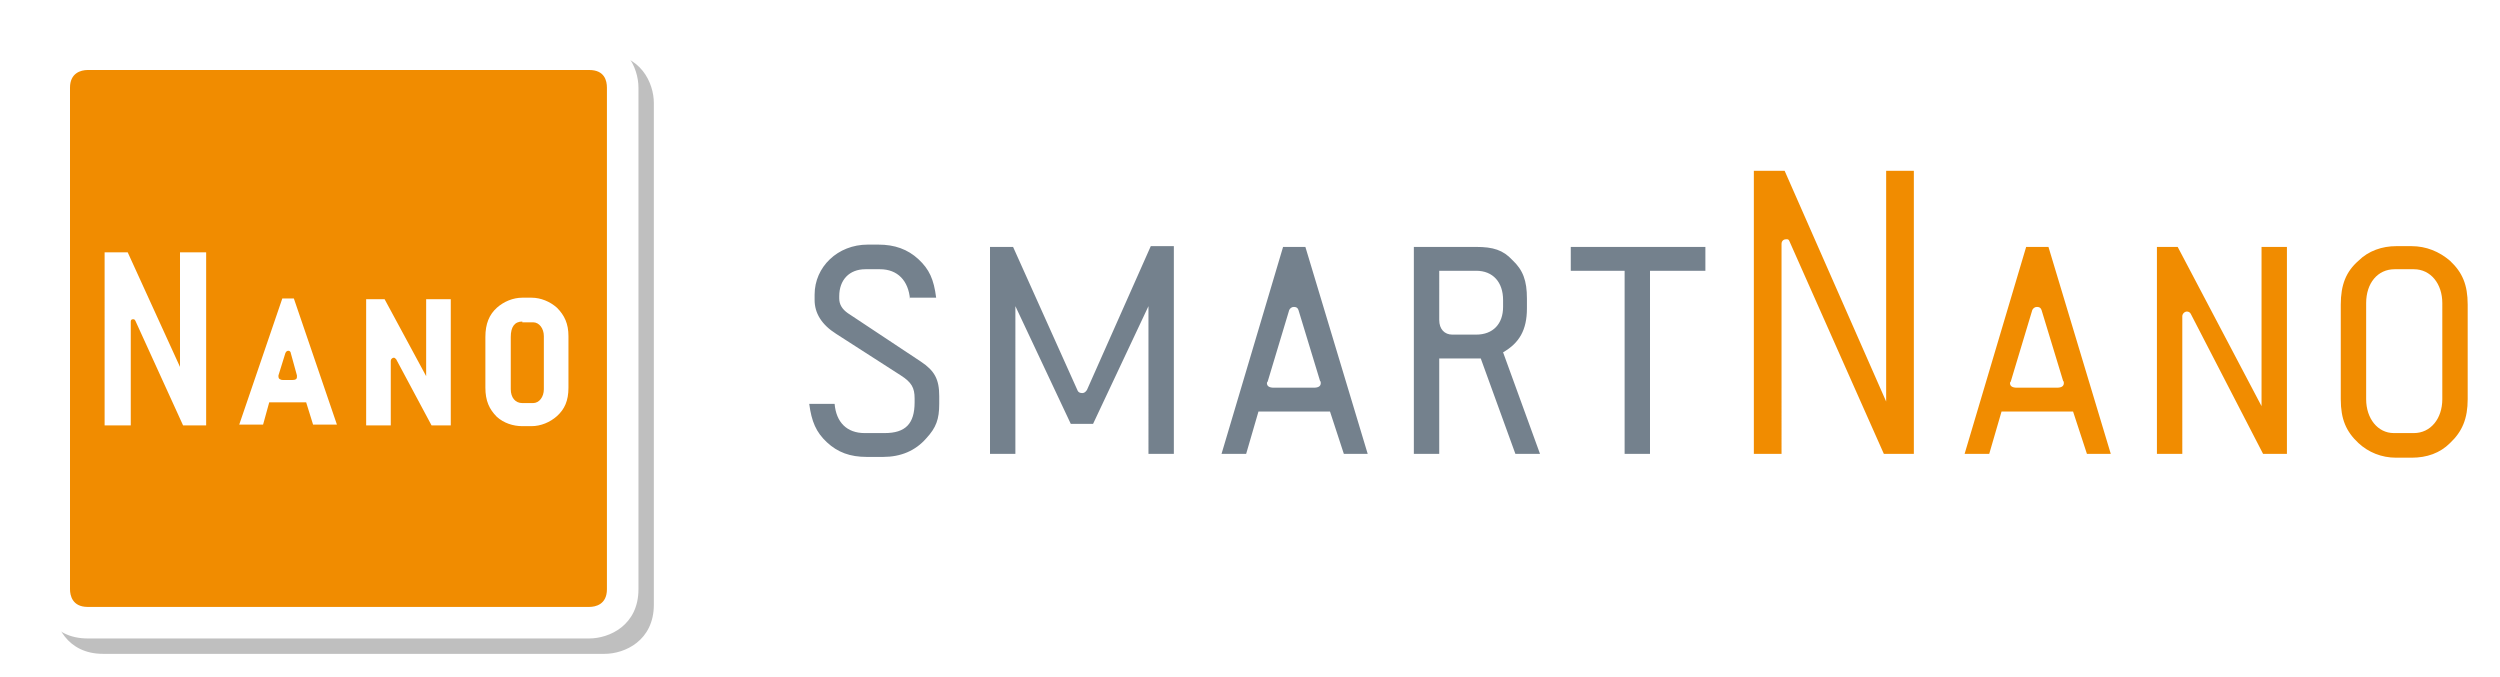 <?xml version="1.0" encoding="utf-8"?>
<svg version="1.1" id="Ebene_1" xmlns="http://www.w3.org/2000/svg" xmlns:xlink="http://www.w3.org/1999/xlink" x="0px" y="0px" viewBox="0 0 325 88" xml:space="preserve">
<style type="text/css">
.st0{fill:#FFFFFF;}
.st1{fill:#F18C00;}
.st2{fill:#74818D;}
.st3{fill:#000000;opacity:0.5;}
</style>
<filter id="drop" >
<feOffset dx="2" dy="2" />
<feGaussianBlur stdDeviation="1" />
</filter>
<g>
<path class="st3" filter="url(#drop)" d="M76.6,5H11.4C8.8,5,5,6.7,5,11.4v65.2c0,2.6,1.7,6.4,6.4,6.4h65.2c2.6,0,6.4-1.7,6.4-6.4V11.4C83,8.8,81.3,5,76.6,5z"/>
<path class="st0" d="M76.6,5H11.4C8.8,5,5,6.7,5,11.4v65.2c0,2.6,1.7,6.4,6.4,6.4h65.2c2.6,0,6.4-1.7,6.4-6.4V11.4C83,8.8,81.3,5,76.6,5z"/>
<path class="st1" d="M76.6,9.1H11.4c-0.9,0-2.3,0.4-2.3,2.3v65.2c0,0.8,0.3,2.3,2.3,2.3h65.2c0.8,0,2.3-0.3,2.3-2.3V11.4C78.9,10.5,78.6,9.1,76.6,9.1z"/>
<path class="st2" d="M118.3,38.9c-0.2-2.4-1.6-3.9-3.9-3.9h-1.9c-2.1,0-3.4,1.4-3.4,3.5v0.3c0,0.8,0.4,1.4,1.1,1.9l9.5,6.3c1.8,1.2,2.4,2.3,2.4,4.5v1c0,2-0.4,3.1-1.7,4.5c-1.4,1.6-3.3,2.4-5.6,2.4h-2.1c-2.2,0-3.8-0.6-5.2-1.9c-1.4-1.3-2-2.7-2.3-5h3.3c0.2,2.4,1.6,3.8,3.9,3.8h2.6c2.7,0,3.9-1.2,3.9-4v-0.5c0-1.4-0.4-2.1-1.8-3l-8.4-5.4c-1.9-1.2-2.8-2.7-2.8-4.4v-0.7c0-3.6,3-6.5,6.9-6.5h1.4c2.1,0,3.8,0.6,5.2,1.9c1.4,1.3,2,2.6,2.3,5H118.3z M152.6,32.1V59h-3.3V39.8l-7.2,15.3h-2.9l-7.2-15.3V59h-3.3V32.1h3l8.4,18.7c0.1,0.2,0.3,0.3,0.6,0.3c0.2,0,0.4-0.1,0.6-0.4l8.3-18.7H152.6z M172.9,53.5h-9.3L162,59h-3.2l8-26.9h2.9l8.1,26.9h-3.1L172.9,53.5z M164.8,49.6c-0.1,0.1-0.1,0.2-0.1,0.2c0,0.4,0.3,0.6,0.9,0.6h5.2c0.6,0,0.9-0.2,0.9-0.6c0-0.1,0-0.2-0.1-0.3l-2.8-9.2c-0.1-0.3-0.3-0.4-0.6-0.4c-0.3,0-0.5,0.2-0.6,0.4L164.8,49.6z M197,59l-4.5-12.4h-5.4V59h-3.3V32.1h8.1c2.2,0,3.5,0.4,4.7,1.7c1.4,1.3,1.9,2.7,1.9,5v1.3c0,2.8-1,4.5-3.1,5.7l4.8,13.2H197z M187.1,41.6c0,1.2,0.7,1.9,1.7,1.9h3.1c2.2,0,3.5-1.4,3.5-3.6V39c0-2.3-1.3-3.8-3.5-3.8h-4.8V41.6z M214.5,59h-3.3V35.2h-7v-3.1h17.5v3.1h-7.2V59z"/>
<path class="st1" d="M228,22.2h4l13.2,30v-30h3.6V59h-3.9l-12.3-27.7c-0.1-0.2-0.2-0.2-0.4-0.2c-0.3,0-0.6,0.2-0.6,0.6V59H228V22.2z M269.5,53.5h-9.3l-1.6,5.5h-3.2l8-26.9h2.9l8.1,26.9h-3.1L269.5,53.5z M261.4,49.6c-0.1,0.1-0.1,0.2-0.1,0.2c0,0.4,0.3,0.6,0.9,0.6h5.2c0.6,0,0.9-0.2,0.9-0.6c0-0.1,0-0.2-0.1-0.3l-2.8-9.2c-0.1-0.3-0.3-0.4-0.6-0.4c-0.3,0-0.5,0.2-0.6,0.4L261.4,49.6z M280.4,32.1h2.7L294,52.8V32.1h3.3V59h-3.1l-9.4-18.2c-0.1-0.2-0.3-0.3-0.5-0.3c-0.3,0-0.6,0.3-0.6,0.6V59h-3.3V32.1zM304.3,39.6c0-2.6,0.7-4.3,2.3-5.7c1.3-1.3,3.1-1.9,4.9-1.9h2c1.9,0,3.6,0.7,5,1.9c1.6,1.5,2.3,3.1,2.3,5.7v12.3c0,2.5-0.7,4.2-2.3,5.7c-1.3,1.3-3,1.9-5,1.9h-2c-1.9,0-3.6-0.7-4.9-1.9c-1.6-1.5-2.3-3.1-2.3-5.7V39.6z M307.6,51.9c0,2.5,1.5,4.4,3.6,4.4h2.6c2.2,0,3.7-1.9,3.7-4.4V39.4c0-2.5-1.5-4.4-3.7-4.4h-2.5c-2.2,0-3.7,1.8-3.7,4.4V51.9z"/>
<path class="st0" d="M13.6,32.8h3l6.8,14.9V32.8h3.4v22.5h-3l-6.2-13.6c-0.1-0.2-0.2-0.2-0.3-0.2c-0.2,0-0.3,0.1-0.3,0.3v13.5h-3.4V32.8z M39.8,52.3H35l-0.8,2.9h-3.1l5.6-16.4h1.5l5.6,16.4h-3.1L39.8,52.3z M36.2,48.8c0,0.1,0,0.1,0,0.2c0,0.2,0.2,0.4,0.6,0.4H38c0.4,0,0.6-0.1,0.6-0.4c0,0,0-0.1,0-0.2l-0.8-2.9c0-0.2-0.2-0.3-0.3-0.3c-0.2,0-0.3,0.1-0.4,0.3L36.2,48.8z M47.6,38.9H50l5.4,10v-10h3.2v16.4h-2.5l-4.6-8.6c-0.1-0.1-0.2-0.2-0.3-0.2c-0.2,0-0.4,0.2-0.4,0.4v8.4h-3.2V38.9z M63.1,43.8c0-1.7,0.5-2.9,1.5-3.8c0.9-0.8,2.1-1.3,3.3-1.3h1.2c1.2,0,2.4,0.5,3.3,1.3c1,1,1.5,2.1,1.5,3.7v6.7c0,1.7-0.5,2.8-1.5,3.7c-0.9,0.8-2.1,1.3-3.3,1.3h-1.2c-1.2,0-2.4-0.4-3.3-1.2c-1-1-1.5-2.1-1.5-3.8V43.8z M67.9,41.8c-1,0-1.5,0.7-1.5,2v6.8c0,1.1,0.6,1.8,1.5,1.8h1.4c0.8,0,1.4-0.8,1.4-1.8v-6.9c0-1-0.6-1.8-1.4-1.8H67.9z"/>
</g>
</svg>